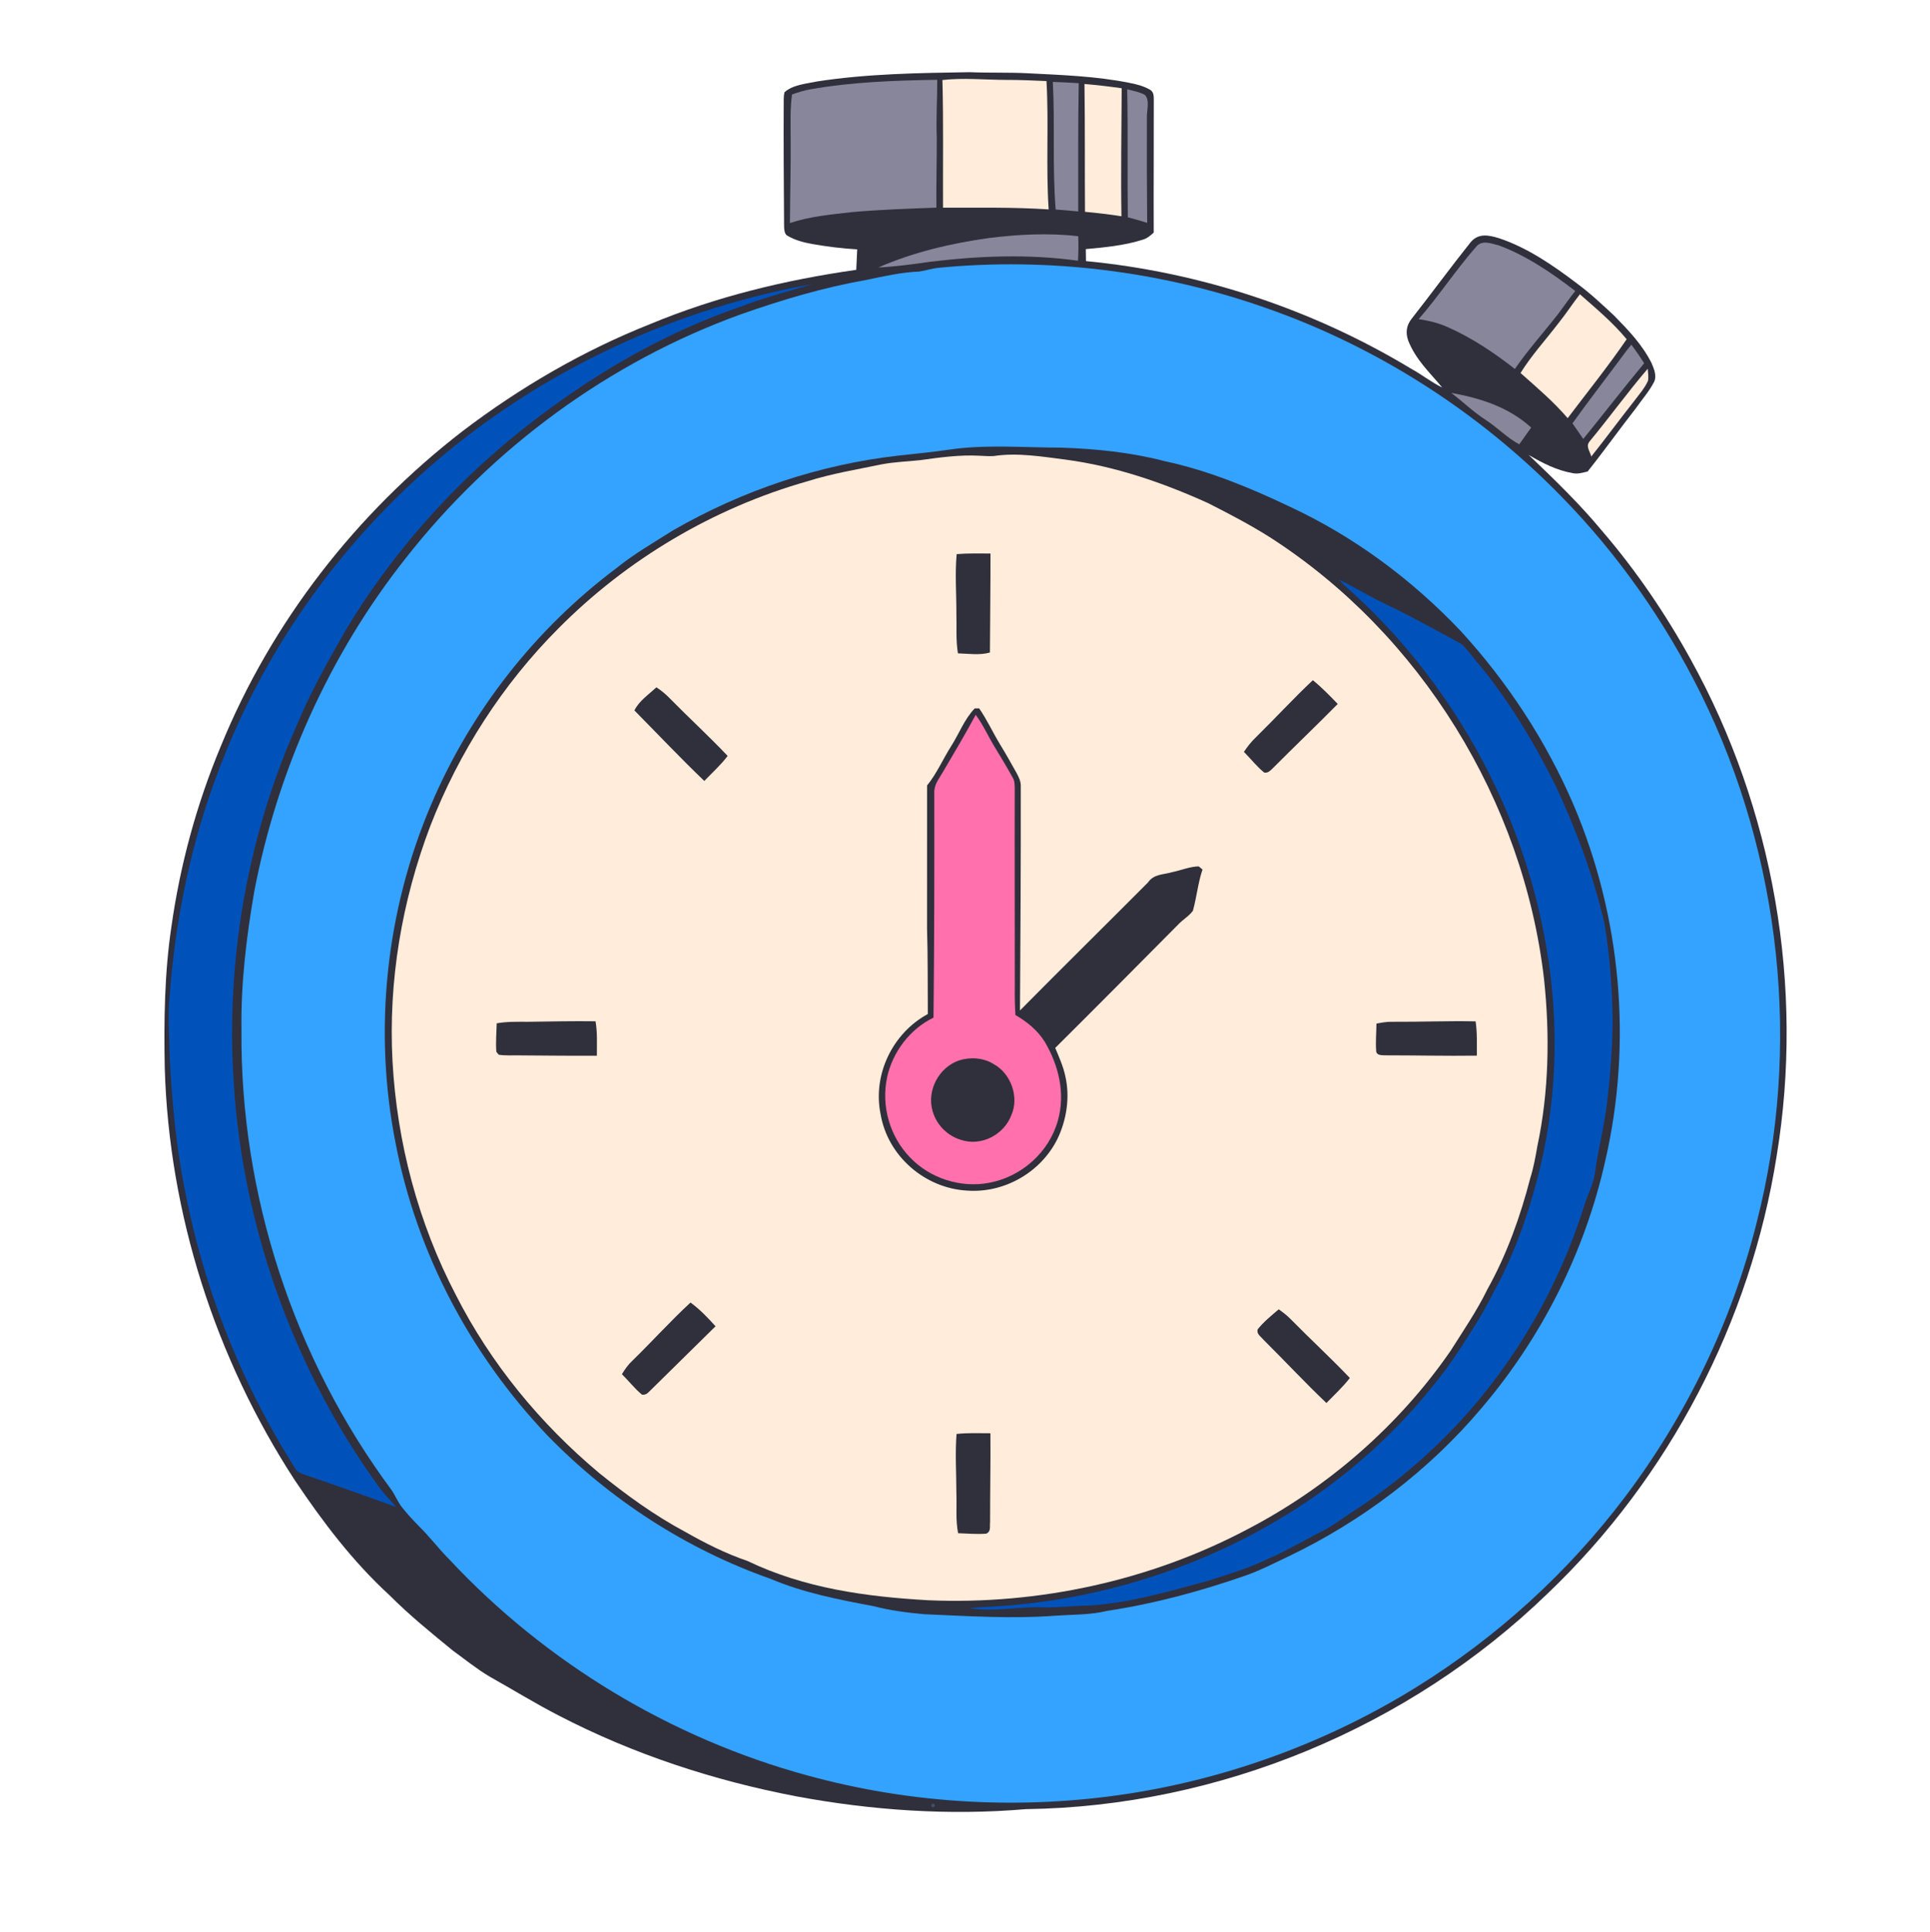 <?xml version="1.0" encoding="utf-8"?>
<svg xmlns="http://www.w3.org/2000/svg" data-preply-ds-component="SvgTokyoUIIllustration" viewBox="0 0 800 801">
  <path d="M401.96 29.92c8.01.35 16 .03 24 .45 13.87.71 28.4 1.2 42.03 3.95 3.05.56 6.04 1.34 8.75 2.9 1.38.86 1.49 2.27 1.52 3.74.04 18.48-.12 36.99-.03 55.46-1.44 1.29-2.78 2.49-4.71 3-7.48 2.37-15.65 3.15-23.44 3.85.03 1.66.05 3.32.07 4.98 47.57 4.57 94 19.98 134.9 44.69 4.4 2.4 8.24 5.54 12.75 7.71-5.28-6.4-10.86-11.38-14.06-19.38-1.18-3.33-.81-6.32 1.38-9.1 8.23-10.49 16.12-21.28 24.43-31.7 3.21-3.88 7.4-3.04 11.69-1.75 11.69 3.85 22.58 11.3 32.31 18.71 5.58 4.11 10.47 8.72 15.56 13.46 5.92 6.06 11.57 11.92 15.44 19.57 1.03 2.37 2.32 5.44 1.05 7.93-2 3.86-4.97 7.23-7.46 10.78-6.79 8.7-13.19 17.69-20.07 26.32-2.1.44-3.92 1.11-6.09.69-6.75-1.2-12.51-4.14-18.35-7.59 10.56 10.07 21.01 20.16 30.35 31.41 14.08 16.36 26.32 34.35 36.75 53.25 34.46 62.18 47.24 135.83 35.71 205.98-10.83 68.69-44.55 133.35-94.88 181.35-57.52 55.7-136.28 88.39-216.37 89.45-31.7 2.73-63.94.5-95.19-5.32-34.16-6.55-67.38-17.4-98.29-33.43-9.83-5.04-19.15-10.83-28.78-16.21-5.34-3.18-10.22-7.15-15.25-10.8-8.93-7.31-17.98-14.64-26.13-22.83-15.39-14.13-27.7-30.41-39.3-47.69-32.98-50.62-52.2-110.53-53.96-170.97-.38-19.38-.12-39.48 2.77-58.66 3.61-25.64 10.46-50.75 20.42-74.65 21.07-51.6 56.19-96.71 100.26-130.73 23.75-18.08 49.96-33.35 77.73-44.37 27.47-11.43 56.04-18.31 85.45-22.5.15-2.83.28-5.66.4-8.49-6.23-.35-12.44-1.14-18.58-2.21-3.65-.65-7.14-1.56-10.36-3.46-1.16-.57-1.32-2.45-1.37-3.59-.11-17.77-.28-35.43-.15-53.19 0-.91.1-1.8.3-2.66 3.33-3.13 9.24-3.59 13.56-4.51 20.77-3.21 42.26-3.51 63.24-3.84" fill="#302f3c"/>
  <path d="M388.5 33.08c.02 7.99-.53 15.93-.19 23.92.02 9.69-.26 19.38-.17 29.07-11.71.44-23.46.84-35.13 1.88-8.8 1.03-17.12 1.71-25.58 4.52.05-11.49.39-22.98.3-34.47.01-6.32-.31-12.55.57-18.84 2.52-.88 5.04-1.7 7.68-2.14 17.22-3.06 35.06-3.66 52.52-3.94" fill="#87869b"/>
  <path d="M417 33.12c5.58-.03 11.2.26 16.78.5 1.01 17.68-.28 35.49.9 53.2-14.59-.97-29.18-.69-43.79-.71-.09-17.64.22-35.31-.25-52.94 8.69-.99 17.63-.08 26.36-.05" fill="#ffecda"/>
  <path d="M436.4 33.95c3.58.13 7.16.3 10.74.53-.33 17.72-.17 35.46-.21 53.19-3.11-.32-6.23-.57-9.35-.81-1.41-17.63-.25-35.24-1.18-52.91" fill="#87869b"/>
  <path d="M449.52 34.81c5.17.45 10.31 1.04 15.44 1.78-.1 17.69-.41 35.4-.11 53.08-5.02-.81-10.05-1.39-15.11-1.85-.13-17.67.04-35.34-.22-53.01" fill="#ffecda"/>
  <path d="M467.23 37.03c2.42.62 5.16 1.07 7.34 2.33 2.2 2.24.65 6.75.83 9.61-.06 14.47-.02 28.95.12 43.42-2.66-.84-5.33-1.61-8.03-2.3-.22-17.69.1-35.38-.26-53.06m-20.29 60.9c.13 3.4.09 6.76-.1 10.16-20.54-2.83-40.86-2.05-61.38.45-7.11 1.04-14.22 1.98-21.4 2.36 14.46-6.35 30.18-10.02 45.77-12.21 12.24-1.52 24.83-2.2 37.11-.76m174.29 3.79c11.45 4.21 22.12 11.51 31.73 18.93-2.45 3.03-4.64 6.24-6.98 9.36-5.96 7.65-12.56 14.96-18.06 22.95-8.5-6.66-17.75-12.86-27.64-17.25-3.91-1.79-8.01-2.78-12.25-3.4 8.33-9.51 15.28-20.22 23.6-29.73 2.51-3.34 6.23-1.67 9.6-.86" fill="#87869b"/>
  <path d="M524.42 127.56c46.28 16.11 88.53 43.2 122.76 78.25 23.56 24.05 43.06 51.9 57.97 82.07 33.23 67.38 41.69 146.39 22.95 219.19-10.27 40.93-29.09 79.82-54.5 113.5-23.61 31.3-53 58.07-86.29 78.75-36.22 22.52-76.94 37.62-119.07 44.23-44.34 6.89-90.07 4.42-133.37-7.43-56.54-15.39-108.51-46.69-148.52-89.5-4.51-4.51-8.32-9.62-12.86-14.08-2.36-2.38-4.62-4.86-6.72-7.47-1.85-2.28-2.81-4.88-4.5-7.38-40.57-54.69-62.79-122.58-62.18-190.7-.28-19.36 2.03-38.42 5.31-57.46 9.61-50.07 31.17-98.26 62.88-138.25 35.8-45.6 84.33-81.34 138.94-101.02 16.93-5.96 34.2-11.11 51.89-14.21 7.26-1.5 14.4-3.17 21.84-3.47 2.7-.38 5.29-1.27 8.02-1.55 45.58-4.44 92.25 1.36 135.45 16.53" fill="#34a2ff"/>
  <path d="M336.53 117.83c-9.59 2.97-19.29 5.41-28.67 9.04-31.07 10.53-59.35 26.76-85.39 46.59-31.45 23.8-58.38 53.44-78.81 87.19-7.21 12.61-14.55 25.49-20.13 38.9-20.82 46.28-29.88 97.91-26.7 148.53 3.65 59.98 24.58 118.67 59.61 167.48 2.36 3.31 5.11 6.19 7.81 9.21-12.53-4.52-25.07-9.01-37.69-13.28-1.71-.64-3.25-1.06-4.21-2.76A332.4 332.4 0 0 1 77 495.11c-3.99-19.02-5.74-38.74-6.72-58.1-.02-8.08-.88-15.98.04-24.05 2.58-34.27 9.77-67.92 22.74-99.8 15.25-38.08 38.16-72.95 66.81-102.29 47.17-48.56 110.13-81.11 176.66-93.04" fill="#0052bb"/>
  <path d="M654.88 121.99c6.79 6 13.58 11.62 19.39 18.65-7.69 11.23-16.25 21.86-24.46 32.72-5.91-6.9-12.77-12.7-19.54-18.72 4.63-7.45 10.37-13.65 15.71-20.65 3.13-3.89 5.83-8.08 8.9-12" fill="#ffecda"/>
  <path d="M676.21 142.91c1.89 2.5 3.64 5.05 5.32 7.69-8.6 10.31-16.78 20.97-25.25 31.38-1.47-2.17-2.96-4.33-4.48-6.47 7.29-10.2 15.02-20.1 22.46-30.2q.96-1.2 1.95-2.4" fill="#87869b"/>
  <path d="M682.99 152.87c.11 1.63.44 3.4.11 5.02-1.36 3.07-3.79 5.76-5.78 8.45-5.99 7.58-11.71 15.38-17.72 22.93-.56-2.19-2.43-4.23-.69-6.29 8.19-9.88 15.73-20.37 24.08-30.11" fill="#ffecda"/>
  <path d="M601.55 162.88c12.25 2.23 23.74 5.86 33.14 14.38-1.65 2.31-3.3 4.63-4.95 6.95-5.08-2.71-9.01-6.95-13.87-10.09-5.14-3.31-9.47-7.55-14.32-11.24" fill="#87869b"/>
  <path d="M440 185.59c14.44.49 28.79 1.95 42.8 5.61 17.95 3.82 35.53 11.07 52.04 18.96 26.62 12.43 50.4 30.12 70.59 51.4 19.46 21.21 35.52 45.76 46.87 72.22 19.67 46.25 24.42 98.61 13.06 147.59-8.45 37.74-26.33 73.19-51.43 102.6-21.76 25.74-49.36 46.65-79.73 61.22-5.69 2.69-11.34 5.62-17.27 7.77-18.81 6.58-38.24 11.89-57.97 14.86-7.02 1.72-14.08 1.49-21.23 1.99-18.47 1.4-36.29.17-54.69-.6-7.11-.66-14.13-1.55-21.04-3.36-14.31-2.67-29.11-5.57-42.55-11.29-34.97-12.3-66.71-32.91-92.54-59.47-31.82-33.45-54.17-75.59-62.9-121.01-9.33-46.83-4.07-96.49 14.66-140.4 16.4-38.73 43.18-72.9 76.83-98.13 7.42-6 15.38-10.53 23.42-15.64 28.81-16.63 60.96-27.41 94.05-31.09 6.76-.72 13.52-1.42 20.26-2.37 15.07-2.29 31.36-.88 46.77-.86" fill="#302f3c"/>
  <path d="M406.06 188.94c1.92.08 3.91.25 5.83.13 9.69-1.52 20.16.25 29.85 1.48 20.56 2.76 40.02 9.45 58.85 17.95 8.73 4.42 17.45 8.97 25.73 14.19 62.53 40.12 105.21 109.53 113.7 183.26 2.43 22.85 2.04 46.62-2.76 69.15-.78 4.47-1.56 8.91-2.93 13.25-4.11 15.92-9.76 31.77-17.78 46.15-4.42 9.05-10.02 17.19-15.38 25.68-21.42 30.94-50.74 56.43-84.09 73.82-40.35 21.35-86.7 31.37-132.25 29.43-25.91-1.47-51.36-4.95-74.99-16.29-9.1-3.1-17.53-7.36-25.87-12.1-12.79-6.83-24.34-15.27-35.6-24.35-24.43-20.46-44.92-45.34-59.39-73.78-15.63-29.9-24.42-63.24-26.28-96.89-1.79-33.26 3.86-66.54 15.68-97.64 11.84-30.5 29.98-58.73 53.12-81.88 28.44-28.68 64.23-49.9 103.08-60.94 10.18-3.23 20.54-4.9 30.96-7.07 5.31-1.01 10.63-1.14 15.98-1.73 7.99-1.12 16.46-2.28 24.54-1.82" fill="#ffecda"/>
  <path d="M410.56 229.48c.02 13.68-.16 27.36-.23 41.04-4.25 1.2-8.77.47-13.26.34-.92-5.59-.46-10.99-.64-16.63.03-8.14-.63-16.39.12-24.5 4.65-.38 9.35-.26 14.01-.25" fill="#302f3c"/>
  <path d="M554.88 240.22c6.85 3.37 13.37 7.36 20.29 10.63 10.29 4.89 20.16 10.51 30.18 15.89 2.41 1.76 4.15 4.55 6.11 6.79 13.53 16.03 24.17 33.79 33.51 52.51 8.5 18.38 15.55 37.1 20.1 56.86 2.21 13.26 3.17 26.66 3.4 40.09-.1 11.34-.98 22.74-2.32 34-1.08 9.83-3.77 19.35-4.99 29.14-.66 4.93-3.32 9.48-4.67 14.3-10.39 32.9-27.91 63.4-51.25 88.81-13.46 14.45-28.5 27.24-45.17 37.86-4.28 2.8-8.22 5.95-12.9 8.12-7.27 3.75-14.25 7.91-21.79 11.15-7.85 3.82-16.48 6.37-24.84 9.06-16.33 4.39-31.51 8.95-48.54 10.17-6.69.08-13.31.92-20 .75-10.2-.36-19.91 2.02-30.11.35 2.7-.26 5.41-.43 8.12-.56 28.16-1.44 56.09-7.51 82.34-17.78 39.26-15.34 74.48-40.14 100.99-73.03 7.33-8.73 13.23-18.11 19.25-27.74 3.24-5.22 5.82-10.76 8.8-16.15 6.76-13.12 11.71-27.23 15.5-41.48 8.61-31.9 9.67-65.44 3.98-97.95-9.83-57.23-39.96-110.83-83.47-149.25-.85-.84-1.69-1.69-2.52-2.54" fill="#0052bb"/>
  <path d="M544.19 281.99c3.71 3.01 7 6.42 10.31 9.85-8.87 9.01-18.04 17.72-26.95 26.69-1.12 1.03-1.81 1.96-3.5 1.77-3.11-2.49-5.62-5.77-8.44-8.6 1.48-2.2 3.09-4.26 5.01-6.08 7.94-7.79 15.47-16.02 23.57-23.63m-272.1 2.96c2.01 1.3 3.79 2.77 5.46 4.49 7.93 8.09 16.28 15.72 24.07 23.95-2.89 3.81-6.39 6.94-9.68 10.37-9.9-9.47-19.33-19.48-28.97-29.23 1.86-3.89 6-6.68 9.12-9.58m131.97 8.72 1.81.01c3.25 4.68 5.65 9.97 8.61 14.84 2.42 3.95 4.7 7.98 6.94 12.03.92 1.72 1.74 3.39 1.7 5.39.05 31.09-.14 61.89-.33 92.97 17.55-17.74 35.48-35.41 53.03-53.04 2.55-3.62 6.2-3.15 10.09-4.31 3.6-.72 7.3-2.32 10.97-2.38.53.42 1.06.85 1.57 1.3-1.89 5.59-2.41 11.45-3.98 17.1-1.57 2.19-4.28 3.73-6.14 5.75-16.94 17.07-33.88 34.16-50.93 51.11 1.56 3.73 3.32 7.67 4.16 11.62 2.02 8.7.59 18.21-3.29 26.2-6.88 13.78-21.94 22.42-37.31 21.34-17.54-.92-33.01-14.29-35.95-31.69-3.35-16.39 4.95-33.58 19.58-41.52-.09-11.8.05-23.59-.32-35.38-.01-19.79 0-39.58.01-59.37 4.02-4.93 6.6-11 10.02-16.37 3.24-5.06 5.54-11.31 9.76-15.6" fill="#302f3c"/>
  <path d="M404.44 296.35c3.13 4.18 5.15 8.91 7.87 13.34 2.56 4.15 5.07 8.36 7.43 12.63.89 1.45.84 2.98.88 4.62-.07 27.34.05 54.7.02 82.04-.04 3.95.01 7.89.27 11.83 4.85 2.82 9.13 6.29 12.15 11.09 5.78 9.77 8.61 21.44 5.46 32.59-3.62 13.16-15.05 23.34-28.41 25.85-11.77 2.32-24.66-1.8-32.91-10.51-8.39-8.64-12-21.33-9.51-33.1 2.24-10.54 9.5-20.16 19.26-24.85.32-30.94.37-61.96.32-92.9-.2-3.75 1.92-6 3.64-9.05 4.61-7.8 9.22-15.61 13.53-23.58" fill="#ff70ad"/>
  <path d="M246.85 423.4c.84 4.78.52 9.46.56 14.27-10.8.07-21.61-.08-32.41-.14-2.74-.05-5.57.16-8.28-.27l-.98-1.21c-.31-3.91.06-7.89.15-11.81 4.36-.77 8.72-.63 13.12-.63 9.28-.14 18.55-.33 27.84-.21m364.8.03c.71 4.73.48 9.44.52 14.21-12.72.17-25.45-.14-38.17-.13-1.27-.06-3.36.04-3.55-1.64-.32-3.81.07-7.69.1-11.51 2.14-.4 4.25-.8 6.43-.75 11.56.07 23.11-.42 34.67-.18m-214.1 16.2c4.62-1.5 10.11-1.13 14.28 1.49 7.15 3.84 10.71 13.64 7.41 21.11-2.99 8.14-12.46 13.12-20.79 10.37-5.75-1.7-10.26-6.24-11.89-12.01-2.46-8.52 2.59-18.1 10.99-20.96M286.22 540c3.85 2.8 7.21 6.32 10.38 9.84-9.24 9.08-18.33 18.07-27.61 27.19-.83.92-1.8 1.31-2.9 1.15-3.03-2.51-5.49-5.71-8.3-8.47 1.24-2.04 2.56-3.96 4.33-5.59 8.13-7.93 15.77-16.41 24.1-24.12m243.83 2.81c1.77 1.25 3.47 2.58 5 4.13 8.06 8.21 16.52 16 24.47 24.33-2.91 3.79-6.4 6.95-9.71 10.38-8.96-8.52-17.39-17.6-26.16-26.3-1.09-1.35-2.9-2.3-2.32-4.26 2.48-3.11 5.69-5.71 8.72-8.28m-119.52 51.38c.11 12.28-.15 24.56-.13 36.84-.25 1.9.52 3.84-1.6 4.79-3.85.31-7.79-.07-11.65-.19-1.1-5.53-.5-10.82-.72-16.64 0-8.14-.57-16.39.07-24.51 4.64-.48 9.37-.32 14.03-.29" fill="#302f3c"/>
  <path d="m386.04 748.09.72-.4.72.4v.82l-.72.4-.72-.4z" fill="#404f6a"/>
</svg>